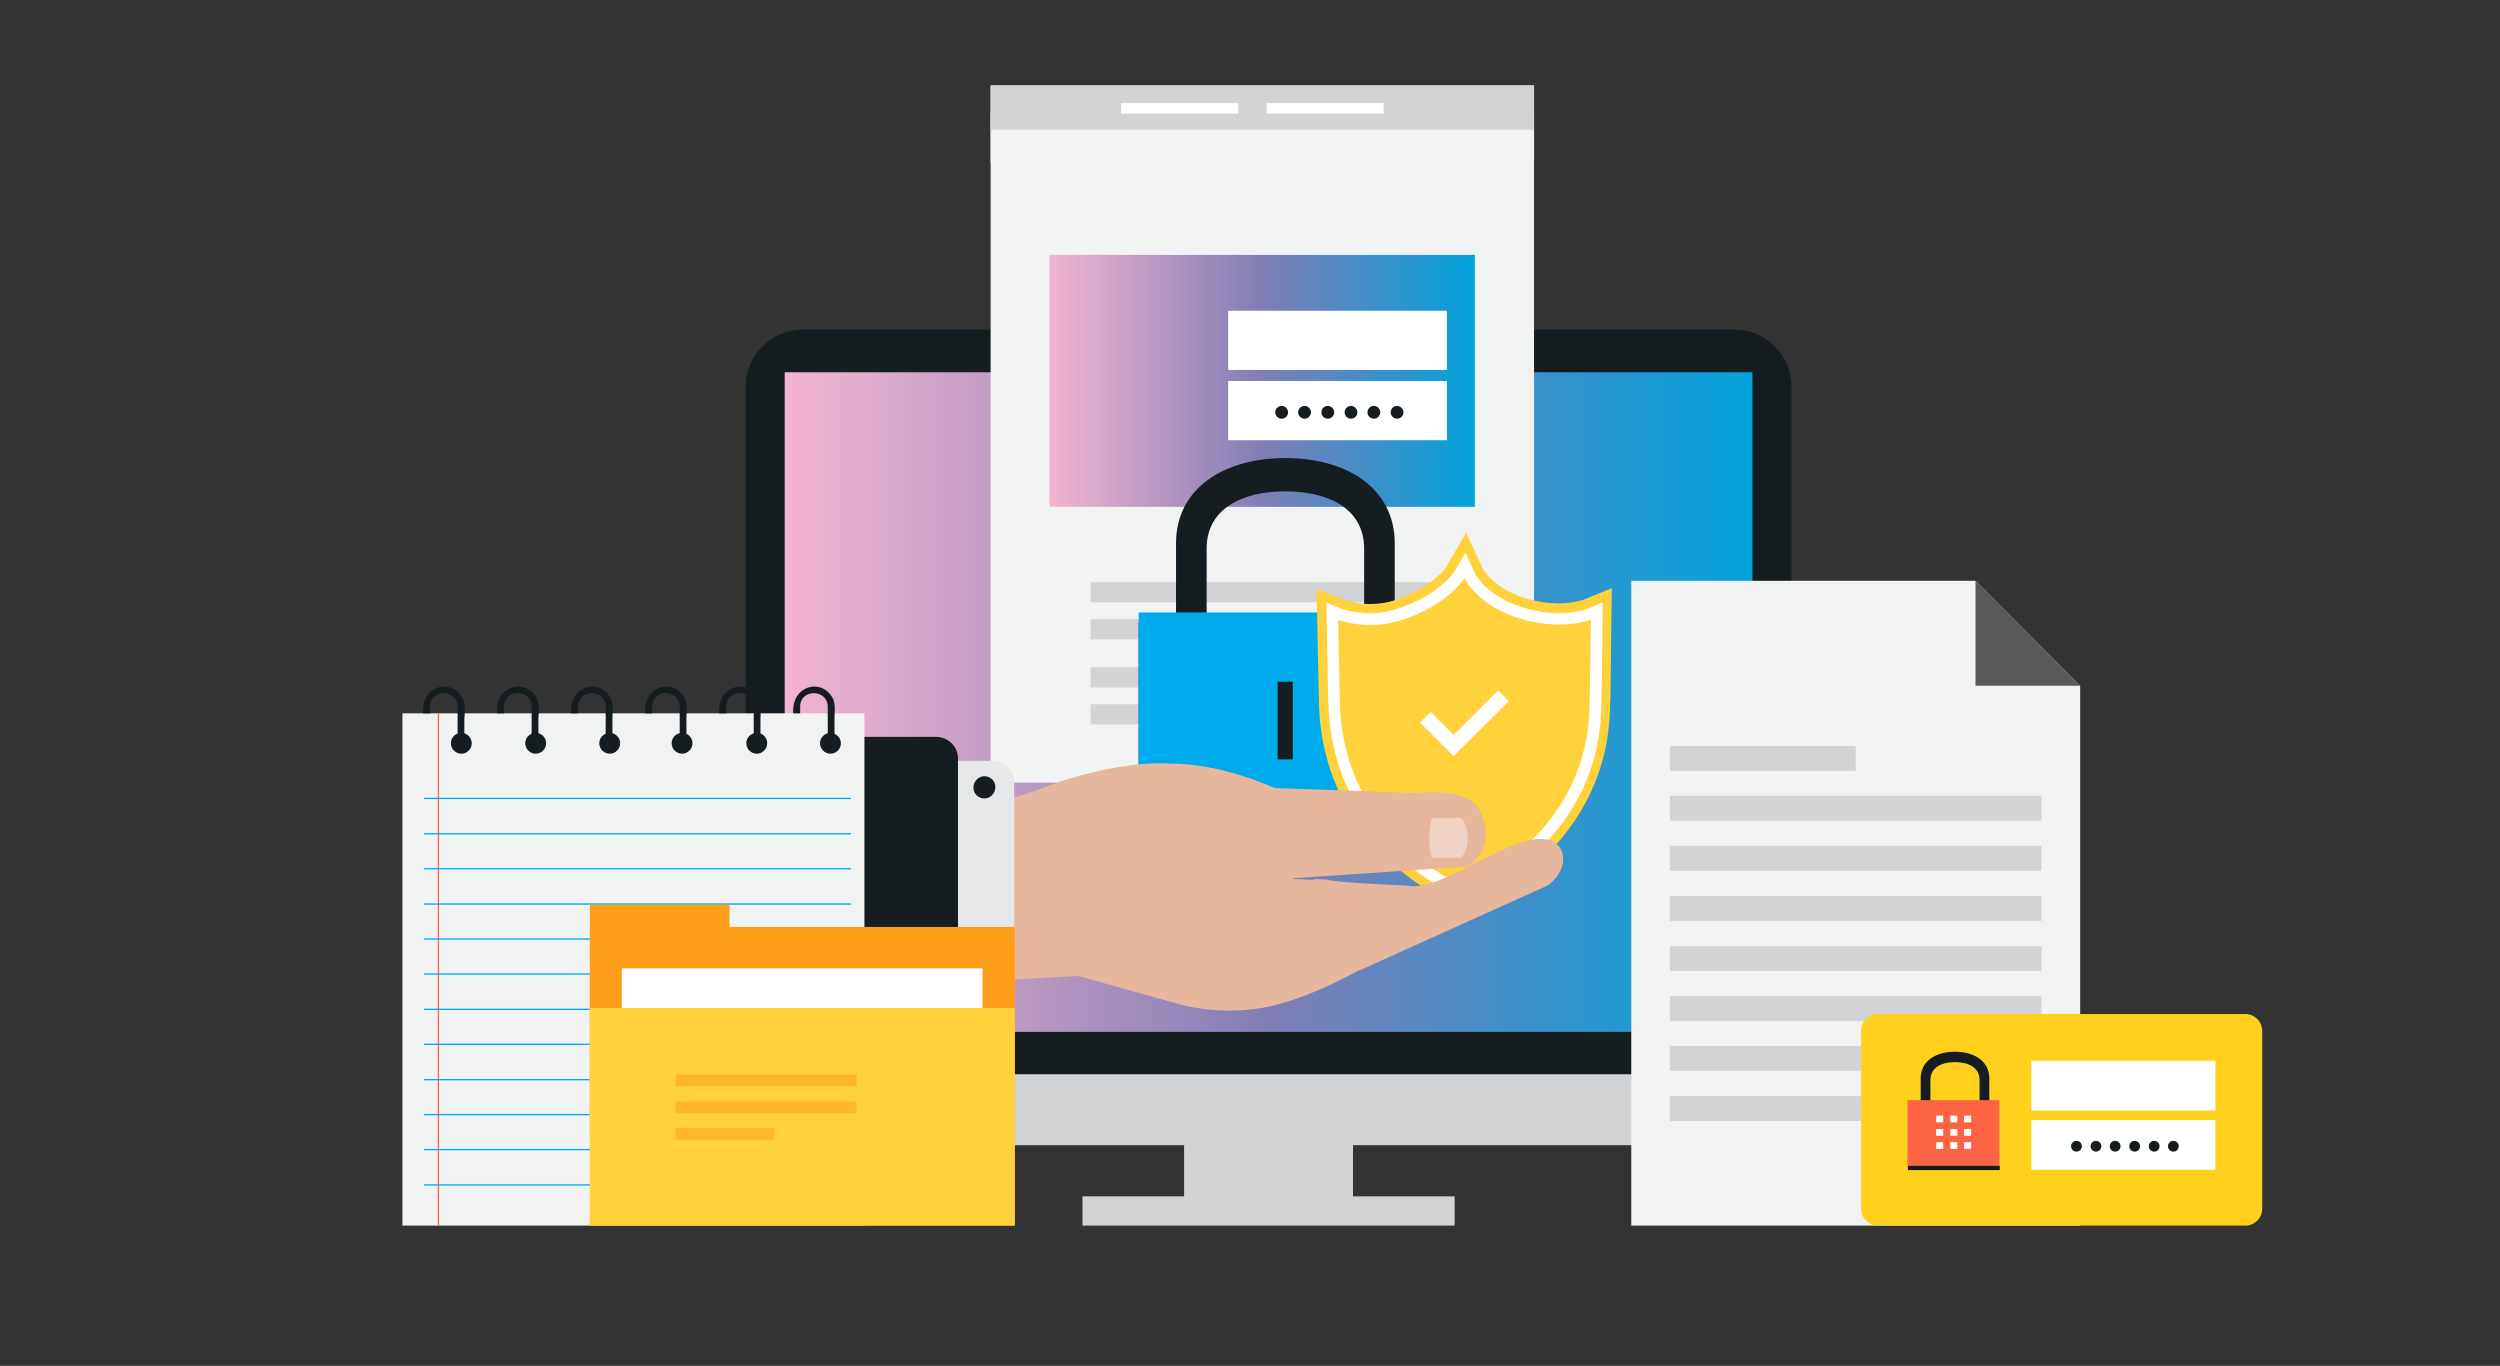 <svg width="410" height="224" viewBox="0 0 410 224" fill="none" xmlns="http://www.w3.org/2000/svg">
<rect x="0" y="0" width="410" height="224" fill="#333333" stroke="none"/>
<g clip-path="url(#clip0_214_5664)">
<path d="M122.287 167.792V178.494C122.287 183.624 126.481 187.816 131.613 187.816H284.472C289.604 187.816 293.798 183.624 293.798 178.494V167.792H122.287Z" fill="#D1D3D4"/>
<path d="M284.472 54.048H206.277H201.807H131.613C126.481 54.048 122.287 58.24 122.287 63.37V176.177H201.807H206.277H293.798V63.37C293.798 58.24 289.604 54.048 284.472 54.048Z" fill="#161D21"/>
<path d="M206.277 61.053H201.862H128.689V169.227H201.862H206.277H287.397V61.053H206.277Z" fill="url(#paint0_linear_214_5664)"/>
<path d="M221.894 183.017H194.192V198.904H221.894V183.017Z" fill="#D1D3D4"/>
<path d="M238.559 196.201H177.526V201H238.559V196.201Z" fill="#D1D3D4"/>
<path d="M251.583 14H162.461V128.351H251.583V14Z" fill="#F1F2F2"/>
<path d="M251.583 18.413H162.461V26.743H251.583V18.413Z" fill="#F1F2F2"/>
<path d="M251.583 14H162.461V21.281H251.583V14Z" fill="#D1D3D4"/>
<path d="M203.076 16.924H183.873V18.634H203.076V16.924Z" fill="white"/>
<path d="M226.916 16.924H207.712V18.634H226.916V16.924Z" fill="white"/>
<path d="M241.871 41.802H172.118V83.118H241.871V41.802Z" fill="url(#paint1_linear_214_5664)"/>
<path d="M237.29 72.196H201.421V62.487H237.29V72.196Z" fill="white"/>
<path d="M237.29 60.667H201.421V50.959H237.29V60.667Z" fill="white"/>
<path d="M211.244 67.618C211.244 68.169 210.802 68.666 210.195 68.666C209.643 68.666 209.147 68.224 209.147 67.618C209.147 67.066 209.588 66.57 210.195 66.57C210.747 66.57 211.244 67.066 211.244 67.618Z" fill="#161D21"/>
<path d="M214.996 67.618C214.996 68.169 214.555 68.666 213.948 68.666C213.396 68.666 212.899 68.224 212.899 67.618C212.899 67.066 213.341 66.57 213.948 66.57C214.555 66.57 214.996 67.066 214.996 67.618Z" fill="#161D21"/>
<path d="M218.804 67.618C218.804 68.169 218.362 68.666 217.755 68.666C217.203 68.666 216.707 68.224 216.707 67.618C216.707 67.066 217.148 66.57 217.755 66.57C218.362 66.57 218.804 67.066 218.804 67.618Z" fill="#161D21"/>
<path d="M222.612 67.618C222.612 68.169 222.17 68.666 221.563 68.666C221.011 68.666 220.515 68.224 220.515 67.618C220.515 67.066 220.956 66.57 221.563 66.57C222.115 66.57 222.612 67.066 222.612 67.618Z" fill="#161D21"/>
<path d="M226.364 67.618C226.364 68.169 225.923 68.666 225.316 68.666C224.764 68.666 224.267 68.224 224.267 67.618C224.267 67.066 224.709 66.57 225.316 66.57C225.923 66.57 226.364 67.066 226.364 67.618Z" fill="#161D21"/>
<path d="M230.172 67.618C230.172 68.169 229.73 68.666 229.123 68.666C228.571 68.666 228.075 68.224 228.075 67.618C228.075 67.066 228.516 66.57 229.123 66.57C229.675 66.57 230.172 67.066 230.172 67.618Z" fill="#161D21"/>
<path d="M233.096 96.357H180.893V97.957H233.096V96.357Z" fill="#BCBEC0"/>
<path d="M235.193 95.475H178.851V98.784H235.193V95.475Z" fill="#D1D3D4"/>
<path d="M233.096 102.37H180.893V103.97H233.096V102.37Z" fill="#BCBEC0"/>
<path d="M235.193 101.542H178.851V104.852H235.193V101.542Z" fill="#D1D3D4"/>
<path d="M233.096 110.313H180.893V111.913H233.096V110.313Z" fill="#BCBEC0"/>
<path d="M235.193 109.431H178.851V112.74H235.193V109.431Z" fill="#D1D3D4"/>
<path d="M233.096 116.326H180.893V117.926H233.096V116.326Z" fill="#BCBEC0"/>
<path d="M235.193 115.499H178.851V118.808H235.193V115.499Z" fill="#D1D3D4"/>
<path d="M192.867 102.536V89.131C192.867 79.919 200.924 75.12 210.802 75.12C220.68 75.12 228.737 79.919 228.737 89.131V102.536C228.737 111.748 220.68 119.25 210.802 119.25C200.924 119.25 192.867 111.748 192.867 102.536ZM197.889 89.959V101.984C197.889 108.493 203.683 113.789 210.802 113.789C217.921 113.789 223.715 108.493 223.715 101.984V89.959C223.715 83.449 217.921 80.581 210.802 80.581C203.683 80.581 197.889 83.449 197.889 89.959Z" fill="#161D21"/>
<path d="M186.742 102.094H234.31C234.476 102.094 234.697 102.094 234.862 102.094V136.46C234.862 136.46 223.163 142.694 211.299 142.694C199.103 142.694 186.742 136.46 186.742 136.46V102.094Z" fill="#161D21"/>
<path d="M186.742 100.439H234.31C234.476 100.439 234.697 100.439 234.862 100.439V134.806C234.862 134.806 223.163 141.039 211.299 141.039C199.103 141.039 186.742 134.806 186.742 134.806V100.439Z" fill="#00ABED"/>
<path d="M212.016 111.803H209.533V124.545H212.016V111.803Z" fill="#161D21"/>
<path d="M259.915 99.171C259.915 99.171 258.26 99.777 255.666 99.777C254.066 99.777 252.355 99.557 250.7 99.115C244.629 97.461 242.698 93.93 242.588 93.654L240.435 89.076L237.897 93.434C237.787 93.599 235.524 96.964 229.344 99.06C227.854 99.557 226.308 99.833 224.708 99.833C222.225 99.833 220.459 99.171 220.459 99.171L216.762 97.736L216.872 105.349C217.038 114.34 217.093 115.333 217.093 115.609C217.865 138.832 238.173 147.327 238.394 147.382L240.16 148.1L241.925 147.327C242.808 146.941 263.226 138.115 263.337 115.223C263.337 114.671 263.392 113.016 263.502 105.183L263.557 101.543L263.613 97.516L259.915 99.171Z" fill="white"/>
<path d="M240.215 148.982L238.118 148.155C237.897 148.044 217.093 139.329 216.32 115.664C216.32 115.388 216.265 114.561 216.1 105.349L215.934 96.578L220.68 98.454C220.901 98.509 222.446 99.06 224.653 99.06C226.143 99.06 227.633 98.84 229.013 98.343C234.972 96.302 237.125 93.048 237.18 92.993L240.436 87.366L243.195 93.268C243.25 93.379 245.016 96.743 250.81 98.288C252.41 98.729 254.011 98.95 255.556 98.95C257.984 98.95 259.529 98.398 259.584 98.398L264.33 96.468L264.22 105.294C264.165 113.182 264.109 114.837 264.054 115.388C263.944 138.722 243.084 147.769 242.201 148.155L240.215 148.982ZM217.534 98.84L217.645 105.349C217.755 111.417 217.81 114.892 217.866 115.609C218.583 138.281 238.504 146.665 238.725 146.721L240.215 147.327L241.705 146.721C242.533 146.39 262.564 137.729 262.619 115.333C262.675 114.451 262.73 111.196 262.785 105.294L262.84 98.784L260.247 99.888C260.136 99.943 258.425 100.55 255.666 100.55C254.011 100.55 252.245 100.329 250.479 99.833C244.133 98.123 242.091 94.427 241.87 93.985L240.325 90.676L238.504 93.765C238.394 93.93 236.021 97.516 229.509 99.722C227.964 100.274 226.309 100.55 224.653 100.55C222.28 100.55 220.459 99.998 220.183 99.888H220.128L217.534 98.84Z" fill="#FFD13B"/>
<path d="M249.982 101.653C242.422 99.612 240.16 94.813 240.16 94.813C240.16 94.813 237.732 99.005 230.171 101.598C224.322 103.584 219.466 101.653 219.466 101.653L219.521 105.294C219.687 113.954 219.742 115.168 219.742 115.499C220.404 137.067 239.222 144.9 239.387 144.955L240.16 145.286L240.932 144.955C241.76 144.624 260.633 136.405 260.688 115.278C260.688 114.892 260.743 113.403 260.854 105.294L260.909 101.653C260.909 101.598 256.549 103.418 249.982 101.653Z" fill="#FFD13B"/>
<path d="M247.444 115.002L245.678 113.237L238.394 120.518L234.641 116.767L232.875 118.477L238.394 123.994L247.444 115.002Z" fill="white"/>
<path d="M176.864 160.07L165.165 160.676V143.411L211.574 144.128L215.161 144.293L215.658 144.183L217.59 144.238C218.362 144.735 230.723 145.231 230.723 145.231C236.628 146.72 250.645 134.143 255.39 138.501C256.935 139.935 256.77 143.135 253.79 145.231L222.997 159.132C222.942 159.132 222.887 159.132 222.832 159.132C222.832 159.132 214.499 163.931 207.215 165.255C199.71 166.634 193.254 164.648 193.254 164.648L176.864 160.07Z" fill="#E6B69D"/>
<path d="M165.165 157.422L163.951 131.165C167.483 130.889 172.284 128.572 175.208 127.745C180.672 126.145 186.631 124.931 191.598 125.207C200.703 125.207 208.926 129.234 209.036 129.234L232.323 130.061C237.787 129.51 241.429 130.558 242.532 132.654C244.464 136.184 244.078 139.77 240.767 142.087L212.292 144.018C212.292 144.018 204.511 147.327 192.371 145.01L176.588 152.182C172.339 154.223 168.531 155.933 165.165 157.422Z" fill="#E6B69D"/>
<path opacity="0.4" d="M234.807 134.144C234.807 134.144 234.421 136.019 234.421 137.784C234.421 139.274 234.807 140.653 234.807 140.653H239.663C239.663 140.653 240.767 139.494 240.712 137.288C240.656 135.192 239.663 134.144 239.663 134.144H234.807Z" fill="white"/>
<path d="M162.737 124.766C164.668 124.766 166.324 126.366 166.324 128.351V167.792C166.324 169.723 164.724 171.378 162.737 171.378H153.025C151.093 171.378 149.438 169.778 149.438 167.792V128.351C149.438 126.366 151.038 124.766 153.025 124.766H162.737Z" fill="#E6E7E8"/>
<path d="M153.521 120.849H140.884V175.846H153.521C155.453 175.846 157.108 174.246 157.108 172.261V124.38C157.108 122.449 155.508 120.849 153.521 120.849Z" fill="#161D21"/>
<path d="M159.647 129.234C159.592 128.241 160.364 127.358 161.358 127.303C162.351 127.248 163.234 128.02 163.234 129.013C163.289 130.006 162.516 130.889 161.523 130.944C160.53 130.999 159.647 130.227 159.647 129.234Z" fill="#161D21"/>
<path d="M141.767 116.988H66V201H141.767V116.988Z" fill="#F1F2F2"/>
<path d="M72.015 116.988H71.794V201H72.015V116.988Z" fill="#FC6443"/>
<path d="M139.56 130.833H69.532V131.054H139.56V130.833Z" fill="#00ABED"/>
<path d="M139.56 136.625H69.532V136.846H139.56V136.625Z" fill="#00ABED"/>
<path d="M139.56 142.362H69.532V142.583H139.56V142.362Z" fill="#00ABED"/>
<path d="M139.56 148.155H69.532V148.375H139.56V148.155Z" fill="#00ABED"/>
<path d="M139.56 153.891H69.532V154.112H139.56V153.891Z" fill="#00ABED"/>
<path d="M139.56 159.628H69.532V159.849H139.56V159.628Z" fill="#00ABED"/>
<path d="M139.56 165.42H69.532V165.641H139.56V165.42Z" fill="#00ABED"/>
<path d="M139.56 171.157H69.532V171.378H139.56V171.157Z" fill="#00ABED"/>
<path d="M139.56 176.949H69.532V177.17H139.56V176.949Z" fill="#00ABED"/>
<path d="M139.56 182.686H69.532V182.907H139.56V182.686Z" fill="#00ABED"/>
<path d="M139.56 188.423H69.532V188.643H139.56V188.423Z" fill="#00ABED"/>
<path d="M139.56 194.215H69.532V194.435H139.56V194.215Z" fill="#00ABED"/>
<path d="M77.368 121.897C77.368 122.835 76.595 123.607 75.657 123.607C74.719 123.607 73.947 122.835 73.947 121.897C73.947 120.96 74.719 120.187 75.657 120.187C76.595 120.187 77.368 120.96 77.368 121.897Z" fill="#161D21"/>
<path d="M89.564 121.897C89.564 122.835 88.791 123.607 87.853 123.607C86.915 123.607 86.142 122.835 86.142 121.897C86.142 120.96 86.915 120.187 87.853 120.187C88.791 120.187 89.564 120.96 89.564 121.897Z" fill="#161D21"/>
<path d="M101.704 121.897C101.704 122.835 100.931 123.607 99.993 123.607C99.055 123.607 98.282 122.835 98.282 121.897C98.282 120.96 99.055 120.187 99.993 120.187C100.931 120.187 101.704 120.96 101.704 121.897Z" fill="#161D21"/>
<path d="M125.819 121.897C125.819 122.835 125.047 123.607 124.108 123.607C123.17 123.607 122.398 122.835 122.398 121.897C122.398 120.96 123.17 120.187 124.108 120.187C125.102 120.187 125.819 120.96 125.819 121.897Z" fill="#161D21"/>
<path d="M75.878 114.506C74.112 111.306 69.808 112.354 69.421 115.885C69.366 116.216 69.366 116.602 69.366 116.988H70.525V115.885C70.525 112.906 75.05 112.961 75.05 115.94V122.78H76.154V117.926C76.209 116.933 76.43 115.498 75.878 114.506Z" fill="#161D21"/>
<path d="M88.018 114.506C86.252 111.306 81.948 112.354 81.562 115.885C81.507 116.216 81.507 116.602 81.507 116.988H82.665V115.885C82.665 112.906 87.191 112.961 87.191 115.94V122.78H88.294V117.926C88.349 116.933 88.515 115.498 88.018 114.506Z" fill="#161D21"/>
<path d="M100.159 114.506C98.393 111.306 94.088 112.354 93.702 115.885C93.647 116.216 93.647 116.602 93.647 116.988H94.806V115.885C94.806 112.906 99.331 112.961 99.331 115.94V122.78H100.435V117.926C100.435 116.933 100.655 115.498 100.159 114.506Z" fill="#161D21"/>
<path d="M113.568 121.897C113.568 122.835 112.796 123.607 111.858 123.607C110.92 123.607 110.147 122.835 110.147 121.897C110.147 120.96 110.92 120.187 111.858 120.187C112.796 120.187 113.568 120.96 113.568 121.897Z" fill="#161D21"/>
<path d="M112.299 114.506C110.533 111.306 106.229 112.354 105.843 115.885C105.787 116.216 105.787 116.602 105.787 116.988H106.946V115.885C106.946 112.906 111.471 112.961 111.471 115.94V122.78H112.575V117.926C112.575 116.933 112.796 115.498 112.299 114.506Z" fill="#161D21"/>
<path d="M137.904 121.897C137.904 122.835 137.132 123.607 136.194 123.607C135.255 123.607 134.483 122.835 134.483 121.897C134.483 120.96 135.255 120.187 136.194 120.187C137.132 120.242 137.904 120.96 137.904 121.897Z" fill="#161D21"/>
<path d="M136.58 114.506C134.814 111.306 130.51 112.354 130.123 115.885C130.068 116.216 130.068 116.602 130.068 116.988H131.227V115.885C131.227 112.906 135.752 112.961 135.752 115.94V122.78H136.856V117.926C136.856 116.933 137.076 115.498 136.58 114.506Z" fill="#161D21"/>
<path d="M124.439 114.506C122.674 111.306 118.369 112.354 117.983 115.885C117.928 116.216 117.928 116.602 117.928 116.988H119.087V115.885C119.087 112.906 123.612 112.961 123.612 115.94V122.78H124.715V117.926C124.715 116.933 124.936 115.498 124.439 114.506Z" fill="#161D21"/>
<path d="M166.434 152.016H96.737V201H166.434V152.016Z" fill="#FD9D1A"/>
<path d="M119.639 148.375H96.737V186.327H119.639V148.375Z" fill="#FD9D1A"/>
<path d="M161.137 158.801H101.98V183.017H161.137V158.801Z" fill="white"/>
<path d="M166.434 165.31H96.737V201H166.434V165.31Z" fill="#FFD13B"/>
<g opacity="0.5">
<path d="M140.498 176.232H110.809V178.163H140.498V176.232Z" fill="#FD9D1A"/>
<path d="M140.498 180.645H110.809V182.576H140.498V180.645Z" fill="#FD9D1A"/>
<path d="M126.978 185.003H110.809V186.934H126.978V185.003Z" fill="#FD9D1A"/>
</g>
<path d="M341.146 201V112.465L323.984 95.254H267.531V201H341.146Z" fill="#F1F2F2"/>
<path d="M323.984 112.465H341.146L323.984 95.254V112.465Z" fill="#58595B"/>
<path d="M304.338 122.339H273.877V126.421H304.338V122.339Z" fill="#D1D3D4"/>
<path d="M334.8 130.503H273.877V134.585H334.8V130.503Z" fill="#D1D3D4"/>
<path d="M334.8 138.722H273.877V142.804H334.8V138.722Z" fill="#D1D3D4"/>
<path d="M334.8 146.941H273.877V151.023H334.8V146.941Z" fill="#D1D3D4"/>
<path d="M334.8 155.16H273.877V159.242H334.8V155.16Z" fill="#D1D3D4"/>
<path d="M334.8 163.379H273.877V167.461H334.8V163.379Z" fill="#D1D3D4"/>
<path d="M334.8 171.543H273.877V175.625H334.8V171.543Z" fill="#D1D3D4"/>
<path d="M334.8 179.762H273.877V183.844H334.8V179.762Z" fill="#D1D3D4"/>
<path d="M371 198.242C371 199.786 369.731 201 368.241 201H307.98C306.435 201 305.221 199.731 305.221 198.242V169.061C305.221 167.517 306.49 166.303 307.98 166.303H368.241C369.786 166.303 371 167.572 371 169.061V198.242Z" fill="#FFD11D"/>
<path d="M320.617 186.272C317.527 186.272 314.989 183.9 314.989 181.031V176.839C314.989 173.971 317.527 172.481 320.617 172.481C323.708 172.481 326.246 173.971 326.246 176.839V181.031C326.191 183.955 323.708 186.272 320.617 186.272ZM320.617 174.191C318.41 174.191 316.589 175.074 316.589 177.115V180.866C316.589 182.907 318.41 184.562 320.617 184.562C322.825 184.562 324.646 182.907 324.646 180.866V177.115C324.646 175.074 322.825 174.191 320.617 174.191Z" fill="#161D21"/>
<path d="M327.902 180.425H313.002C312.947 180.425 312.892 180.425 312.836 180.425V191.181H327.902V180.425Z" fill="#FC6443"/>
<path d="M327.957 191.181H312.892V191.898H327.957V191.181Z" fill="#161D21"/>
<path d="M321.004 182.962H319.845V184.065H321.004V182.962Z" fill="white"/>
<path d="M318.686 182.962H317.527V184.065H318.686V182.962Z" fill="white"/>
<path d="M323.266 182.962H322.107V184.065H323.266V182.962Z" fill="white"/>
<path d="M321.004 185.168H319.845V186.272H321.004V185.168Z" fill="white"/>
<path d="M318.686 185.168H317.527V186.272H318.686V185.168Z" fill="white"/>
<path d="M323.266 185.168H322.107V186.272H323.266V185.168Z" fill="white"/>
<path d="M321.004 187.32H319.845V188.423H321.004V187.32Z" fill="white"/>
<path d="M318.686 187.32H317.527V188.423H318.686V187.32Z" fill="white"/>
<path d="M323.266 187.32H322.107V188.423H323.266V187.32Z" fill="white"/>
<path d="M363.329 191.843H333.144V183.679H363.329V191.843Z" fill="white"/>
<path d="M363.329 182.134H333.144V173.97H363.329V182.134Z" fill="white"/>
<path d="M341.422 187.982C341.422 188.478 341.035 188.864 340.539 188.864C340.042 188.864 339.656 188.478 339.656 187.982C339.656 187.485 340.042 187.099 340.539 187.099C341.035 187.099 341.422 187.485 341.422 187.982Z" fill="#161D21"/>
<path d="M344.622 187.982C344.622 188.478 344.236 188.864 343.739 188.864C343.243 188.864 342.856 188.478 342.856 187.982C342.856 187.485 343.243 187.099 343.739 187.099C344.236 187.099 344.622 187.485 344.622 187.982Z" fill="#161D21"/>
<path d="M347.768 187.982C347.768 188.478 347.382 188.864 346.885 188.864C346.388 188.864 346.002 188.478 346.002 187.982C346.002 187.485 346.388 187.099 346.885 187.099C347.382 187.099 347.768 187.485 347.768 187.982Z" fill="#161D21"/>
<path d="M350.969 187.982C350.969 188.478 350.582 188.864 350.086 188.864C349.589 188.864 349.203 188.478 349.203 187.982C349.203 187.485 349.589 187.099 350.086 187.099C350.582 187.099 350.969 187.485 350.969 187.982Z" fill="#161D21"/>
<path d="M354.169 187.982C354.169 188.478 353.783 188.864 353.286 188.864C352.789 188.864 352.403 188.478 352.403 187.982C352.403 187.485 352.789 187.099 353.286 187.099C353.783 187.099 354.169 187.485 354.169 187.982Z" fill="#161D21"/>
<path d="M357.314 187.982C357.314 188.478 356.928 188.864 356.432 188.864C355.935 188.864 355.549 188.478 355.549 187.982C355.549 187.485 355.935 187.099 356.432 187.099C356.928 187.099 357.314 187.485 357.314 187.982Z" fill="#161D21"/>
</g>
<defs>
<linearGradient id="paint0_linear_214_5664" x1="128.714" y1="115.134" x2="287.401" y2="115.134" gradientUnits="userSpaceOnUse">
<stop stop-color="#F3B4D0"/>
<stop offset="0.5" stop-color="#817DB5"/>
<stop offset="0.839" stop-color="#2A96CF"/>
<stop offset="1" stop-color="#01A2DB"/>
</linearGradient>
<linearGradient id="paint1_linear_214_5664" x1="172.124" y1="62.45" x2="241.901" y2="62.45" gradientUnits="userSpaceOnUse">
<stop stop-color="#F3B4D0"/>
<stop offset="0.5" stop-color="#817DB5"/>
<stop offset="0.839" stop-color="#2A96CF"/>
<stop offset="1" stop-color="#01A2DB"/>
</linearGradient>
<clipPath id="clip0_214_5664">
<rect width="305" height="187" fill="white" transform="translate(66 14)"/>
</clipPath>
</defs>
</svg>
